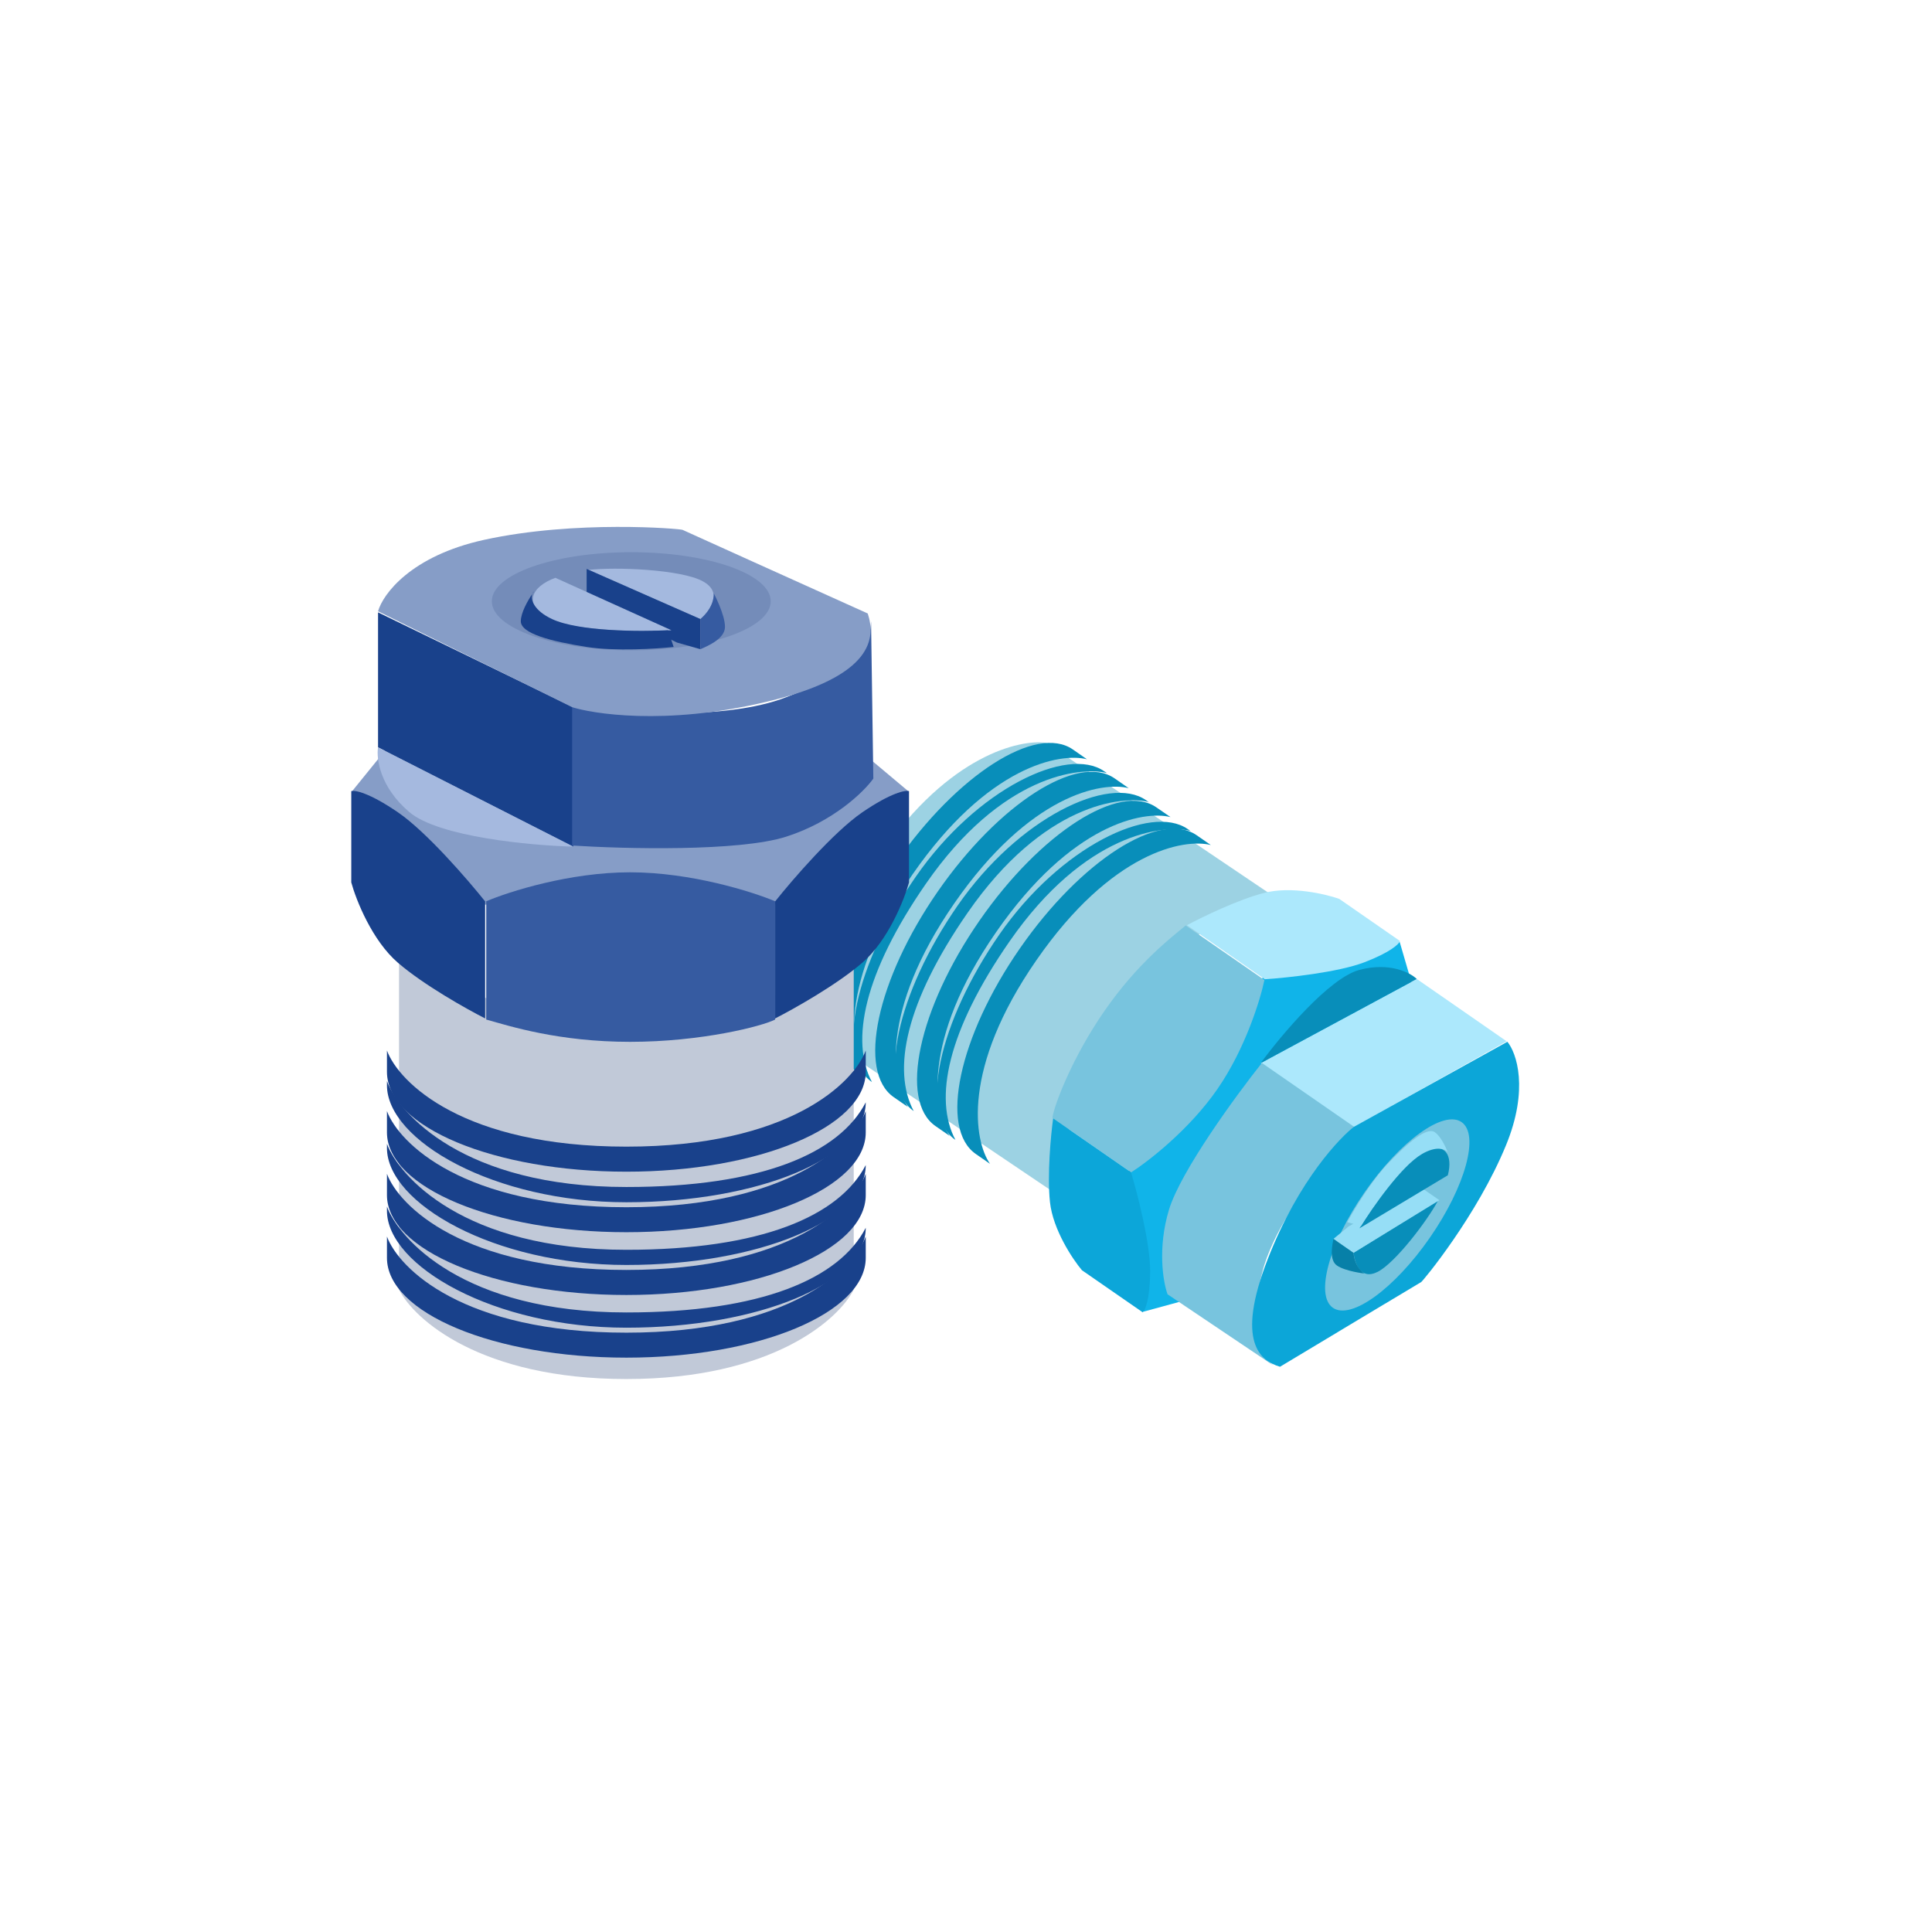 <svg width="28" height="28" viewBox="0 0 28 28" fill="none" xmlns="http://www.w3.org/2000/svg">
<path opacity="0.4" d="M16.328 14.757C15.488 15.969 15.109 17.161 15.615 17.511L12.121 15.154C11.933 14.81 11.801 13.77 12.777 12.361C13.754 10.952 14.774 10.71 15.162 10.766L18.646 13.116C18.649 13.118 18.652 13.121 18.655 13.123L18.646 13.116C18.137 12.782 17.162 13.553 16.328 14.757Z" fill="#088EBA"/>
<path d="M14.779 13.748C13.895 15.023 13.61 16.357 14.143 16.725L14.348 16.867C14.118 16.539 13.93 15.488 15.021 13.915C16.111 12.341 17.16 12.148 17.548 12.247L17.343 12.105C16.811 11.737 15.663 12.472 14.779 13.748Z" fill="#088EBA"/>
<path d="M14.195 13.343C13.311 14.618 13.026 15.952 13.558 16.32L13.763 16.462C13.533 16.134 13.346 15.083 14.436 13.51C15.526 11.936 16.576 11.743 16.964 11.842L16.759 11.701C16.227 11.332 15.079 12.067 14.195 13.343Z" fill="#088EBA"/>
<path d="M13.589 12.923C12.705 14.199 12.42 15.532 12.953 15.901L13.158 16.043C12.928 15.714 12.74 14.664 13.831 13.091C14.921 11.517 15.97 11.323 16.358 11.423L16.154 11.281C15.621 10.912 14.473 11.648 13.589 12.923Z" fill="#088EBA"/>
<path d="M12.984 12.504C12.1 13.78 11.815 15.113 12.348 15.482L12.553 15.624C12.323 15.295 12.135 14.245 13.226 12.671C14.316 11.098 15.365 10.904 15.753 11.004L15.549 10.862C15.016 10.493 13.868 11.228 12.984 12.504Z" fill="#088EBA"/>
<path d="M14.484 13.543C13.6 14.819 13.315 16.152 13.847 16.521C13.531 15.925 13.73 14.944 14.63 13.645C15.721 12.071 16.865 11.943 17.253 12.043L17.213 12.015C16.68 11.646 15.368 12.268 14.484 13.543Z" fill="#088EBA"/>
<path d="M13.879 13.124C12.995 14.4 12.71 15.733 13.242 16.102C12.926 15.506 13.125 14.525 14.025 13.226C15.116 11.652 16.26 11.524 16.648 11.624L16.608 11.596C16.075 11.227 14.763 11.848 13.879 13.124Z" fill="#088EBA"/>
<path d="M13.273 12.705C12.389 13.98 12.104 15.313 12.637 15.682C12.321 15.087 12.52 14.106 13.42 12.806C14.51 11.233 15.654 11.105 16.043 11.204L16.002 11.177C15.47 10.808 14.157 11.429 13.273 12.705Z" fill="#088EBA"/>
<path d="M20.483 14.329L20.285 13.65L18.307 14.159L16.346 16.99L16.571 19.01L17.396 18.785L20.483 14.329Z" fill="#10B4E9"/>
<path d="M20.533 14.188L21.835 15.091L19.616 16.34L18.27 15.408L20.533 14.188Z" fill="#ACE8FC"/>
<path d="M19.7 14.057C19.262 14.174 18.565 15.007 18.27 15.408L20.533 14.188C20.438 14.096 20.138 13.94 19.7 14.057Z" fill="#088EBA"/>
<path d="M18.288 18.463C18.467 17.708 19.26 16.731 19.634 16.337L18.288 15.405C17.91 15.881 17.112 16.973 16.942 17.531C16.773 18.089 16.857 18.582 16.921 18.758L18.453 19.788C18.081 19.498 18.109 19.218 18.288 18.463Z" fill="#78C4DE"/>
<path d="M21.826 16.598C22.161 15.784 21.979 15.259 21.846 15.098L19.623 16.33C19.441 16.469 18.825 17.085 18.372 18.25C17.903 19.455 18.269 19.725 18.551 19.808C19.224 19.404 20.575 18.592 20.596 18.581C20.622 18.567 21.409 17.615 21.826 16.598Z" fill="#0CA6D8"/>
<ellipse cx="20.25" cy="17.608" rx="1.637" ry="0.576" transform="rotate(124.716 20.25 17.608)" fill="#78C4DE"/>
<path d="M19.616 18.157L20.842 17.398C20.688 17.689 20.222 18.302 19.967 18.432C19.712 18.561 19.635 18.297 19.616 18.157Z" fill="#088EBA"/>
<path d="M20.57 17.193L20.861 17.394L19.616 18.157L19.325 17.955L19.546 17.774L20.57 17.193Z" fill="#96DEF6"/>
<path d="M19.325 17.955L19.616 18.157C19.637 18.379 19.774 18.457 19.774 18.457C19.774 18.457 19.497 18.425 19.376 18.341C19.256 18.258 19.313 18.026 19.325 17.955Z" fill="#0780A8"/>
<path d="M19.702 17.802L20.983 17.033C21.061 16.737 20.938 16.546 20.648 16.689C20.358 16.832 19.875 17.513 19.702 17.802Z" fill="#088EBA"/>
<path d="M20.996 16.739C20.992 16.729 20.988 16.716 20.983 16.703C20.942 16.643 20.806 16.609 20.608 16.725C20.308 16.9 19.894 17.494 19.724 17.77L19.526 17.712C19.622 17.534 19.873 17.118 20.107 16.872C20.4 16.565 20.676 16.327 20.795 16.409C20.877 16.466 20.948 16.611 20.983 16.703C20.991 16.714 20.995 16.727 20.996 16.739Z" fill="#96DEF6"/>
<path d="M17.184 13.413L18.325 14.203C18.266 14.487 18.048 15.2 17.642 15.786C17.237 16.371 16.641 16.833 16.393 16.991L15.252 16.2C15.275 16.03 15.529 15.341 16.006 14.652C16.484 13.963 16.96 13.598 17.184 13.413Z" fill="#78C4DE"/>
<path d="M16.669 18.428C16.671 18.02 16.485 17.3 16.392 16.99L15.263 16.208C15.23 16.447 15.175 17.024 15.217 17.422C15.26 17.82 15.543 18.246 15.68 18.409L16.561 19.019C16.596 18.992 16.666 18.836 16.669 18.428Z" fill="#0CA6D9"/>
<path d="M19.774 13.946C19.393 14.092 18.653 14.171 18.331 14.192L17.202 13.409C17.414 13.295 17.935 13.04 18.323 12.94C18.71 12.84 19.208 12.956 19.409 13.027L20.29 13.638C20.277 13.68 20.155 13.8 19.774 13.946Z" fill="#ACE8FC"/>
<path d="M9.078 14.695C10.898 14.695 12.373 14.242 12.373 13.482L12.373 18.689C12.157 19.121 11.194 19.986 9.078 19.986C6.962 19.986 5.999 19.121 5.783 18.689L5.783 13.482C5.783 14.242 7.258 14.695 9.078 14.695Z" fill="#C1C9D8"/>
<path d="M9.078 16.981C10.994 16.981 12.547 16.332 12.547 15.533V15.225C12.375 15.69 11.441 16.618 9.078 16.618C6.714 16.618 5.78 15.69 5.608 15.225V15.533C5.608 16.332 7.162 16.981 9.078 16.981Z" fill="#19418B"/>
<path d="M9.078 17.858C10.994 17.858 12.547 17.21 12.547 16.411V16.103C12.375 16.567 11.441 17.496 9.078 17.496C6.714 17.496 5.78 16.567 5.608 16.103V16.411C5.608 17.21 7.162 17.858 9.078 17.858Z" fill="#19418B"/>
<path d="M9.078 18.768C10.994 18.768 12.547 18.119 12.547 17.32V17.012C12.375 17.476 11.441 18.405 9.078 18.405C6.714 18.405 5.78 17.476 5.608 17.012V17.32C5.608 18.119 7.162 18.768 9.078 18.768Z" fill="#19418B"/>
<path d="M9.078 19.676C10.994 19.676 12.547 19.028 12.547 18.229V17.921C12.375 18.385 11.441 19.314 9.078 19.314C6.714 19.314 5.78 18.385 5.608 17.921V18.229C5.608 19.028 7.162 19.676 9.078 19.676Z" fill="#19418B"/>
<path d="M9.078 17.424C10.994 17.424 12.547 16.776 12.547 15.976C12.165 16.716 11.03 17.203 9.078 17.203C6.714 17.203 5.78 16.133 5.608 15.668V15.729C5.608 16.529 7.162 17.424 9.078 17.424Z" fill="#19418B"/>
<path d="M9.078 18.333C10.994 18.333 12.547 17.685 12.547 16.885C12.165 17.625 11.03 18.113 9.078 18.113C6.714 18.113 5.78 17.042 5.608 16.577V16.638C5.608 17.438 7.162 18.333 9.078 18.333Z" fill="#19418B"/>
<path d="M9.078 19.242C10.994 19.242 12.547 18.594 12.547 17.794C12.165 18.534 11.03 19.021 9.078 19.021C6.714 19.021 5.78 17.951 5.608 17.486V17.547C5.608 18.346 7.162 19.242 9.078 19.242Z" fill="#19418B"/>
<path d="M5.657 10.783L5.107 11.462L7.015 13.111H11.266L13.158 11.462L12.349 10.783H5.657Z" fill="#869DC7"/>
<path d="M7.047 14.776V13.062C7.376 12.922 8.253 12.642 9.132 12.642C10.012 12.642 10.9 12.922 11.234 13.062V14.776C11.045 14.873 10.167 15.099 9.132 15.099C8.098 15.099 7.392 14.873 7.047 14.776Z" fill="#365BA1"/>
<path d="M12.498 11.772C12.083 12.056 11.482 12.752 11.234 13.064V14.76C11.499 14.625 12.124 14.275 12.498 13.952C12.872 13.629 13.104 13.042 13.174 12.789V11.465C13.122 11.449 12.914 11.488 12.498 11.772Z" fill="#19418B"/>
<path d="M5.766 11.772C6.182 12.056 6.782 12.752 7.031 13.064V14.76C6.765 14.625 6.14 14.275 5.766 13.952C5.392 13.629 5.16 13.042 5.091 12.789V11.465C5.143 11.449 5.351 11.488 5.766 11.772Z" fill="#19418B"/>
<path d="M5.479 10.831V8.875L8.308 10.249V12.27L5.479 10.831Z" fill="#19418B"/>
<path d="M5.932 11.769C6.358 12.131 7.694 12.254 8.308 12.27L5.479 10.831C5.452 10.993 5.505 11.407 5.932 11.769Z" fill="#A5B9DF"/>
<path d="M11.396 10.104C10.504 10.453 8.955 10.335 8.292 10.233V12.254C9.041 12.302 10.71 12.345 11.396 12.125C12.081 11.905 12.522 11.473 12.657 11.284L12.624 9.005C12.592 9.586 12.288 9.755 11.396 10.104Z" fill="#365BA1"/>
<path d="M7.015 7.824C5.954 8.057 5.549 8.611 5.479 8.859L8.292 10.249C8.561 10.335 9.62 10.528 11.121 10.168C12.673 9.797 12.689 9.236 12.576 8.891C11.692 8.493 9.918 7.692 9.892 7.679C9.86 7.663 8.34 7.533 7.015 7.824Z" fill="#869DC7"/>
<ellipse cx="9.149" cy="8.714" rx="2.021" ry="0.711" fill="#748CB9"/>
<path d="M10.151 8.972L8.518 8.261C8.922 8.212 9.873 8.254 10.183 8.423C10.494 8.591 10.28 8.854 10.151 8.972Z" fill="#A4B9DF"/>
<path d="M8.502 8.681V8.245L10.151 8.972V9.409L9.811 9.312L8.502 8.681Z" fill="#19418B"/>
<path d="M10.151 9.409V8.972C10.361 8.794 10.345 8.6 10.345 8.6C10.345 8.6 10.507 8.904 10.507 9.085C10.507 9.266 10.232 9.371 10.151 9.409Z" fill="#365BA1"/>
<path d="M9.731 9.134L8.049 8.374C7.694 8.503 7.587 8.762 7.936 8.956C8.285 9.15 9.316 9.161 9.731 9.134Z" fill="#A4B9DF"/>
<path d="M7.742 8.568C7.734 8.579 7.725 8.592 7.715 8.607C7.683 8.691 7.743 8.852 8.001 8.972C8.389 9.153 9.284 9.155 9.682 9.134L9.763 9.376C9.515 9.403 8.916 9.441 8.502 9.376C7.985 9.295 7.548 9.182 7.548 9.004C7.548 8.881 7.647 8.707 7.715 8.607C7.721 8.591 7.73 8.578 7.742 8.568Z" fill="#19418B"/>
</svg>
